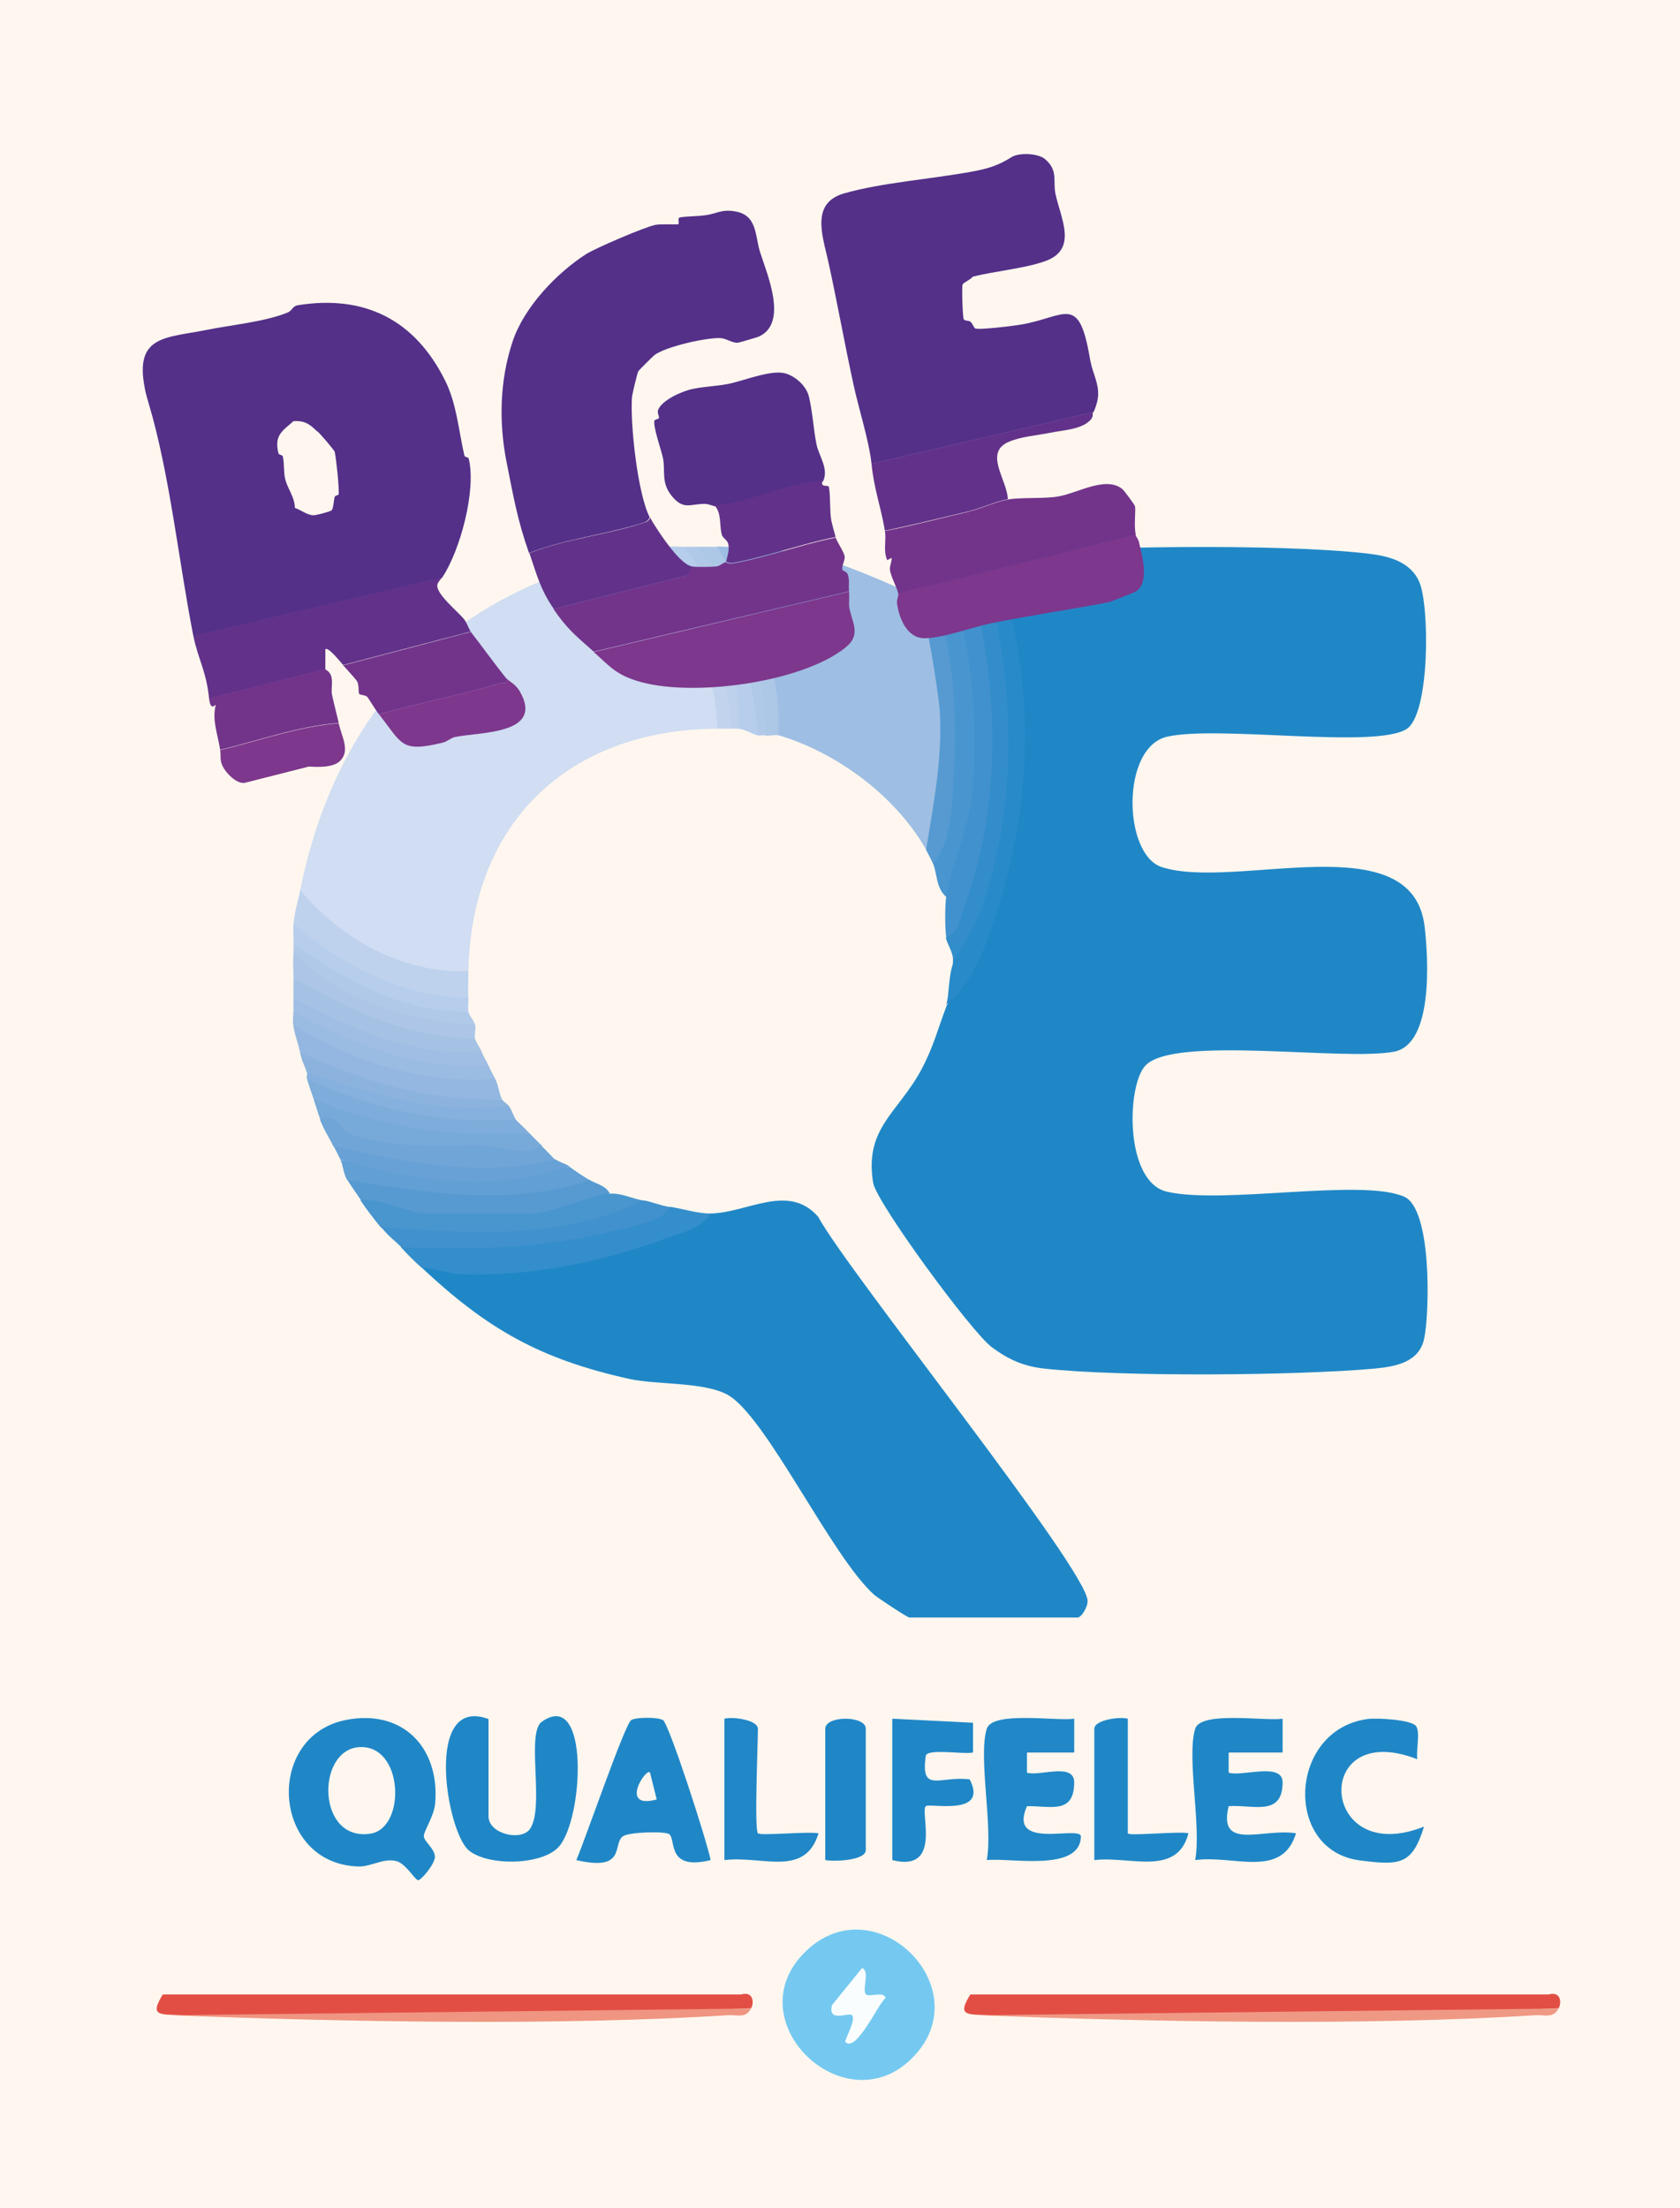 <?xml version="1.0" encoding="UTF-8"?>
<svg id="Calque_1" data-name="Calque 1" xmlns="http://www.w3.org/2000/svg" xmlns:xlink="http://www.w3.org/1999/xlink" viewBox="0 0 50.14 65.91">
  <defs>
    <style>
      .cls-1 {
        fill: #2187c7;
      }

      .cls-2 {
        fill: #2087c7;
      }

      .cls-3 {
        fill: #b6cdeb;
      }

      .cls-4 {
        fill: #ef9581;
      }

      .cls-5 {
        fill: #c1d3ed;
      }

      .cls-6 {
        fill: #a5c2e5;
      }

      .cls-7 {
        fill: url(#Dégradé_sans_nom_2);
      }

      .cls-8 {
        fill: url(#Dégradé_sans_nom_3);
      }

      .cls-9 {
        fill: #7faddb;
      }

      .cls-10 {
        fill: #338dca;
      }

      .cls-11 {
        fill: #8cb3de;
      }

      .cls-12 {
        fill: #93b7e0;
      }

      .cls-13 {
        fill: #569ad1;
      }

      .cls-14 {
        fill: #adc6e7;
      }

      .cls-15 {
        fill: #adc7e7;
      }

      .cls-16 {
        fill: #b1c9e8;
      }

      .cls-17 {
        fill: #4995cf;
      }

      .cls-18 {
        fill: #7d378c;
      }

      .cls-19 {
        fill: #543089;
      }

      .cls-20 {
        fill: #e34e44;
      }

      .cls-21 {
        fill: #75c9f0;
      }

      .cls-22 {
        fill: #288ac9;
      }

      .cls-23 {
        fill: #ef9985;
      }

      .cls-24 {
        fill: #bed2ed;
      }

      .cls-25 {
        fill: #bdd0ec;
      }

      .cls-26 {
        fill: #fff7ef;
      }

      .cls-27 {
        fill: #86b0dd;
      }

      .cls-28 {
        fill: #629fd4;
      }

      .cls-29 {
        fill: #348ecb;
      }

      .cls-30 {
        fill: #68a1d5;
      }

      .cls-31 {
        fill: #9abbe2;
      }

      .cls-32 {
        fill: #62328a;
      }

      .cls-33 {
        fill: #77a9d9;
      }

      .cls-34 {
        fill: #72348b;
      }

      .cls-35 {
        fill: #a0bee3;
      }

      .cls-36 {
        fill: #4091cd;
      }

      .cls-37 {
        fill: #b1c9e9;
      }

      .cls-38 {
        fill: #f9fdfe;
      }

      .cls-39 {
        fill: #4995ce;
      }

      .cls-40 {
        fill: #6fa5d7;
      }
    </style>
    <linearGradient id="Dégradé_sans_nom_2" data-name="Dégradé sans nom 2" x1="3658.91" y1="-2598.02" x2="3650.09" y2="-2589.15" gradientTransform="translate(-3622.66 2606.43)" gradientUnits="userSpaceOnUse">
      <stop offset="0" stop-color="#cddbf1"/>
      <stop offset=".47" stop-color="#fefeff"/>
      <stop offset=".71" stop-color="#fefeff"/>
      <stop offset="1" stop-color="#d0ddf2"/>
    </linearGradient>
    <linearGradient id="Dégradé_sans_nom_3" data-name="Dégradé sans nom 3" x1="3666.96" y1="-2595.76" x2="3662.55" y2="-2595.19" gradientTransform="translate(-3622.66 2606.43)" gradientUnits="userSpaceOnUse">
      <stop offset="0" stop-color="#5e9dd4"/>
      <stop offset="1" stop-color="#9ebee3"/>
    </linearGradient>
  </defs>
  <rect class="cls-26" x="0" width="50.14" height="65.91"/>
  <g>
    <path class="cls-21" d="M27.17,61.48c-2.01,1.92-5.23-1.18-3.13-3.23s5.3,1.17,3.13,3.23Z"/>
    <path class="cls-2" d="M10.31,51.34c1.68-.34,2.81.79,2.68,2.47-.03.4-.35.85-.34,1,.01.16.32.36.33.61,0,.22-.41.7-.5.7-.09,0-.37-.5-.65-.57-.4-.1-.76.18-1.15.16-2.55-.09-2.8-3.87-.37-4.37ZM10.7,52.15c-1.27.11-1.24,2.83.36,2.58,1.07-.17.99-2.69-.36-2.58Z"/>
    <path class="cls-2" d="M14.58,51.3v2.91c0,.53.96.75,1.23.39.46-.63-.12-2.87.36-3.21,1.43-1.01,1.25,2.89.51,3.73-.51.57-2.15.58-2.7.1-.66-.58-1.33-4.63.6-3.91Z"/>
    <path class="cls-2" d="M19.78,51.33c.19.12,1.32,3.63,1.43,4.19-1.31.32-1.03-.58-1.23-.77-.11-.1-1.21-.07-1.39.06-.32.23.12,1.06-1.39.71.24-.54,1.45-4.07,1.64-4.18.14-.09.81-.09.94,0ZM19.6,53.71l-.2-.8c-.1-.18-.95,1.11.2.8Z"/>
    <path class="cls-1" d="M29.45,51.6c.17-.54,2.09-.22,2.61-.3v1.01s-1.41,0-1.41,0v.6c.37.12,1.42-.32,1.41.3-.01.95-.7.69-1.41.7-.59,1.35,1.62.55,1.61.91-.03,1.07-2.13.62-2.81.7.19-1-.26-3.08,0-3.92Z"/>
    <path class="cls-2" d="M35.67,51.6c.17-.54,2.09-.22,2.61-.3v1.01s-1.61,0-1.61,0v.6c.39.13,1.62-.33,1.61.3-.01,1.02-.88.65-1.61.7-.33,1.35,1.03.65,2.01.81-.42,1.37-1.86.64-3.01.8.19-1-.26-3.08,0-3.92Z"/>
    <path class="cls-2" d="M42.27,51.53c.12.2-.01.7.03.98-3.17-1.24-2.93,3.26.2,2.01-.35,1.15-.73,1.16-1.91,1.01-2.3-.29-2.13-3.9.22-4.22.3-.04,1.34.02,1.46.22Z"/>
    <path class="cls-20" d="M29.24,60.14c-.45-.02-.63-.05-.28-.61h17.26c.34-.1.4.21.3.41-5.74.29-11.5.35-17.27.2Z"/>
    <path class="cls-20" d="M5.14,60.14c-.45-.02-.63-.05-.28-.61h17.26c.34-.1.4.21.3.41-5.74.29-11.5.35-17.27.2Z"/>
    <path class="cls-2" d="M26.63,51.3l2.41.12v.89c-.29.06-1.38-.13-1.41.1-.16,1.13.41.59,1.31.7.58,1.12-1.2.7-1.31.8-.18.17.5,1.99-1,1.61v-4.22Z"/>
    <path class="cls-2" d="M33.66,51.3v3.42c0,.09,1.58-.07,1.81,0-.34,1.31-1.76.67-2.81.8v-3.92c0-.26.74-.37,1-.3Z"/>
    <path class="cls-1" d="M22.62,54.72c.08.08,1.49-.06,1.81,0-.41,1.33-1.68.66-2.81.8v-4.22c.26-.07,1,.04,1,.3,0,.45-.11,3.01,0,3.12Z"/>
    <path class="cls-2" d="M24.63,55.52v-3.92c0-.4,1.21-.4,1.21,0v3.62c0,.31-.92.35-1.21.3Z"/>
    <path class="cls-4" d="M22.42,59.94c-.16.32-.42.19-.7.21-4.99.32-11.54.2-16.58,0l17.27-.2Z"/>
    <path class="cls-23" d="M46.52,59.94c-.16.32-.42.19-.7.21-4.99.32-11.54.2-16.58,0l17.27-.2Z"/>
    <path class="cls-38" d="M25.85,59.53c.09.09.54-.11.58.11-.21.14-.87,1.64-1.2,1.31-.04-.04.33-.67.2-.8-.1-.1-.73.24-.6-.3l.9-1.11c.25.1-.02.66.12.79Z"/>
    <g>
      <path class="cls-2" d="M29.65,16.52c2.82-.2,8.41-.31,11.15,0,.62.07,1.29.23,1.56.85.31.72.32,3.94-.38,4.39-.95.6-5.63-.12-7.15.23-1.38.32-1.31,3.51-.16,3.89,2.2.71,7.5-1.32,7.85,1.79.11.96.26,3.49-.91,3.72-1.5.29-6.56-.49-7.42.41-.57.59-.63,3.48.64,3.77,1.68.39,5.82-.41,7.08.15.82.36.76,3.4.6,4.21-.14.74-.87.86-1.49.92-2.33.21-7.57.25-9.85,0-.63-.07-1.07-.27-1.57-.64-.6-.44-3.43-4.3-3.54-4.9-.27-1.64.74-2.09,1.43-3.37.38-.71.5-1.24.77-1.94,2.23-3.94,2.71-8.62,1.33-13.06l.08-.41Z"/>
      <path class="cls-2" d="M21.21,36.22c1.1-.02,2.32-.92,3.21.1.87,1.62,8.05,10.54,8.04,11.47,0,.19-.19.49-.3.49h-5.02c-.06,0-.9-.56-1.04-.67-1.27-1.12-3.22-5.31-4.37-5.97-.7-.4-2.11-.3-2.94-.48-2.67-.59-4.25-1.49-6.21-3.33.04-.18.13-.28.29-.28,3.06.09,5.46-.26,8.35-1.33Z"/>
      <path class="cls-7" d="M19,16.52c.81.35,1.58,1.7,1.97,2.59.34.77.82,1.93.44,2.64-4.43.03-7.34,2.78-7.43,7.24-.05.1-.11.19-.18.27-.58.62-5.14-1.27-4.84-2.69,1.08-5.4,4.54-9.05,10.04-10.05Z"/>
      <path class="cls-8" d="M27.44,17.93c.12-.04.21-.07.22-.06.71,1.23.8,6.18.27,7.29-.04.09-.16.15-.29.2-.91-1.6-2.66-2.9-4.42-3.42-.33-1.86-.72-3.71-1.91-5.34l.1-.29c1.28.05,2.21.09,3.46.46.42.13,2.41.91,2.57,1.15Z"/>
      <path class="cls-22" d="M29.65,16.52c1.17,3.4,1.24,6.74.25,10.2-.3,1.04-.79,2.61-1.66,3.26.09-.24.06-.81.2-1.21l.03-.6c1.88-3.37,1.61-7.64.64-11.29l.12-.37c.13-.02.27,0,.4,0Z"/>
      <path class="cls-36" d="M28.84,16.72c.15.07.27.14.3.25,1.01,3.15.89,6.52.05,9.68-.12.46-.5,1.75-.95,1.32-.04-.3-.04-.92,0-1.21l-.1-.84c1.14-2.69.6-5.5,0-8.27-.06-.26-.04-.5.1-.73.31-.21.38-.13.6-.2Z"/>
      <path class="cls-29" d="M21.21,36.22c-.25.44-.91.59-1.36.75-1.88.7-3.99,1.12-5.98,1.07-.45-.01-.86-.18-1.3-.21-.24-.22-.38-.36-.6-.6l.31-.26c2.69.25,5.2-.21,7.72-.95.38.06.86.21,1.21.2Z"/>
      <path class="cls-10" d="M29.24,16.52c1.02,3.42,1.24,7.19.05,10.61-.22.62-.75,1.35-.86,1.65.08-.29-.18-.61-.2-.8.39-.13.39-.49.51-.8,1.26-3.39,1.05-7.02.09-10.46.1-.03.2-.17.4-.2Z"/>
      <path class="cls-17" d="M28.24,26.77c-.31-.26-.27-.72-.4-1.01.52-2.53.66-5.2-.12-7.74l.12-.3c.14-.29-.15-.42.4-.8.72,2.14.99,4.44.78,6.71-.1,1.13-.64,2.21-.78,3.14Z"/>
      <path class="cls-39" d="M19.2,35.82c-.02.13-.04.25-.11.35-.46.71-6.71,1.25-7.73.46-.21-.26-.42-.53-.6-.8.12-.45,1.82-.14,1.91.4.02-.1.04-.19.09-.27.1-.13,3.01-.13,3.12.27.31-.51,1.7-.82,2.31-.6.35-.03.68.15,1,.2Z"/>
      <path class="cls-24" d="M13.98,28.99c0,.26-.02.54,0,.8-1.65.44-4.26-.81-5.22-2.21.05-.48.13-.64.2-1.01,1.21,1.46,3.09,2.51,5.02,2.41Z"/>
      <path class="cls-36" d="M20.01,36.02c-.27.47-1.11.57-1.61.7-2.19.56-4.18.58-6.42.51-.2-.21-.36-.3-.6-.6,2.61.19,5.41.4,7.83-.8.21.03.48.15.8.2Z"/>
      <path class="cls-13" d="M17.6,35.22c.2.12.47.16.6.4-.53.04-1.77.6-2.31.6h-3.21c-.4,0-1.38-.46-1.91-.4-.13-.2-.28-.4-.4-.6l.27-.21c2.11.46,4.34.72,6.44.08l.52.13Z"/>
      <path class="cls-13" d="M27.84,25.77c-.05-.12-.14-.29-.2-.4.22-1.37.49-2.73.41-4.13-.03-.49-.43-3.04-.61-3.31.1-.04.39-.17.4-.2.69,1.78.73,3.84.61,5.74-.04.7-.1,1.78-.61,2.3Z"/>
      <path class="cls-40" d="M9.56,33.41l.02-.27c2.07.72,4.27,1.08,6.6,1.08.14.13.31.33.4.4-1.91.85-4.74.45-6.63-.4-.12-.27-.25-.42-.4-.8Z"/>
      <path class="cls-12" d="M14.78,32.2c.1.2.13.49.2.6-1.93.29-4.48-.22-6.03-1.41-.05-.26-.15-.47-.2-.8,1.85.91,3.77,1.38,5.78,1.42l.24.19Z"/>
      <path class="cls-33" d="M15.79,33.81c.09.1.3.31.4.4-.66.33-1.24-.02-1.91-.02-1.17,0-2.63.09-3.83-.34-.34-.12-.31-.63-.89-.44-.08-.2-.13-.4-.2-.6l.36-.1c1.96.67,3.98,1.04,6.06,1.11Z"/>
      <path class="cls-28" d="M16.99,34.82c.19.14.4.28.6.4-2.28.8-4.91.38-7.23,0-.12-.21-.12-.45-.2-.6,2.24.45,4.52.52,6.83.2Z"/>
      <path class="cls-9" d="M15.39,33.41c.05.07.28.27.4.4-2.21.14-4.39-.13-6.43-1.01-.07-.2-.14-.39-.2-.6,2.02.72,4.15,1.02,6.23,1.21Z"/>
      <path class="cls-6" d="M14.18,31c.04.14.15.27.2.4-1.69.54-4.3-.48-5.62-1.61-.01-.2,0-.4,0-.6.39-.07.83.09,1.31.5l4.11,1.31Z"/>
      <path class="cls-30" d="M16.59,34.61c.1.08.29.12.4.2-2.16.78-4.68.46-6.83-.2-.07-.14-.13-.26-.2-.4,2.15.5,4.44.94,6.63.4Z"/>
      <path class="cls-3" d="M20.41,16.32c1.48,1.26,2.38,3.67,2.21,5.63-.17-.03-.36-.18-.6-.2-.28-1.96-1.02-3.77-2.21-5.43.2-.02.4,0,.6,0Z"/>
      <path class="cls-14" d="M14.18,30.59c.03.12-.03.29,0,.4-2.01-.03-3.73-.82-5.42-1.81-.01-.38-.02-.4,0-.8,1.64,1.34,3.46,1.77,5.42,2.21Z"/>
      <path class="cls-31" d="M14.58,31.8c.06.14.13.27.2.4-2.13.17-4.25-.5-6.03-1.61-.02-.13.01-.27,0-.4,1.03.35,2.09.73,3.17,1.14.92.14,1.81.3,2.65.47Z"/>
      <path class="cls-3" d="M13.98,29.79c0,.13-.02.27,0,.4-1.7.39-3.99-.71-5.22-2.01.01-.2-.02-.41,0-.6,1.49,1.25,3.22,2.17,5.22,2.21Z"/>
      <path class="cls-15" d="M21.41,16.32c.99,1.75,1.97,3.53,1.81,5.63-.11-.03-.28.03-.4,0-.18-2.11-1-3.85-2.01-5.63.2,0,.4,0,.6,0Z"/>
      <path class="cls-35" d="M14.38,31.4c.05.14.14.27.2.4-2.1.15-4.03-.61-5.82-1.61-.01-.13,0-.27,0-.4,1.75.93,3.58,1.74,5.62,1.61Z"/>
      <path class="cls-5" d="M21.81,21.75c-.13,0-.27,0-.4,0-.06-2.1-1.06-3.73-2.41-5.23.12-.02.29-.19.4-.2,1.42,1.25,2.69,3.5,2.41,5.43Z"/>
      <path class="cls-27" d="M15.19,33.01c.09.14.15.33.2.4-2.16.16-4.28-.3-6.23-1.21-.02-.06.02-.14,0-.2l.29-.14c1.83.78,3.78,1.08,5.73,1.14Z"/>
      <path class="cls-25" d="M19.81,16.32c1.27,1.53,2.4,3.35,2.21,5.43-.07,0-.13,0-.2,0-.05-2.14-1.21-3.78-2.41-5.43.13-.02.27.01.4,0Z"/>
      <path class="cls-11" d="M14.98,32.81c.04.07.15.12.2.2-2.2.26-4-.33-6.03-1.01-.04-.16-.14-.31-.2-.6,1.92.91,3.87,1.47,6.03,1.41Z"/>
      <path class="cls-16" d="M20.81,16.32c1.28,1.64,2.09,3.5,2.01,5.63-.06-.01-.14.01-.2,0-.17-2.17-.86-3.94-2.21-5.63.13,0,.27,0,.4,0Z"/>
      <path class="cls-37" d="M13.98,30.19c.01.11.17.27.2.4-1.96-.15-4.09-.68-5.42-2.21,0-.07,0-.13,0-.2,1.53,1.07,3.27,2.07,5.22,2.01Z"/>
    </g>
  </g>
  <g>
    <g>
      <path class="cls-19" d="M26.01,13.84c-.07-.68-.4-1.7-.55-2.42-.26-1.2-.48-2.44-.75-3.66-.18-.78-.5-1.71.49-1.99,1.12-.32,2.64-.43,3.82-.65.49-.09.79-.19,1.17-.43.22-.14.79-.12,1,.06.4.34.23.65.31,1.03.15.73.69,1.67-.32,2.02-.63.22-1.49.29-2.15.46-.06.09-.26.16-.3.23-.03.04,0,.96.03,1.03s.15.04.2.08c.07.06.1.17.14.2.09.06,1.21-.08,1.42-.12,1.26-.23,1.66-.87,1.98.86.07.4.08.4.19.74.13.41.11.64-.05,1.02l-6.61,1.54Z"/>
      <path class="cls-19" d="M15.79,16.51c-.35-.99-.47-1.71-.68-2.76-.22-1.15-.2-2.39.19-3.56.34-1.02,1.31-2.04,2.2-2.61.29-.18,1.75-.81,2.07-.87.15-.03.65,0,.68-.02s-.04-.18.04-.2c.22-.04.54-.03.79-.07.33-.05.46-.18.86-.11.66.11.59.71.74,1.2.21.67.86,2.14-.04,2.54-.05.02-.59.18-.62.18-.17.01-.34-.13-.53-.14-.43-.01-1.61.25-1.96.51-.03.02-.46.45-.48.48-.03.06-.19.71-.19.8-.05.81.17,2.85.53,3.56-.05.12-.14.15-.25.18-1.08.34-2.3.47-3.36.89Z"/>
      <path class="cls-19" d="M24.54,14.37s-.57.08-.67.1c-.75.15-1.85.6-2.54.64-.03,0-.18-.07-.3-.07-.44,0-.64.2-1-.26-.3-.39-.17-.71-.24-1.09-.05-.25-.3-.94-.26-1.13.01-.05.13-.04.14-.09,0-.06-.06-.15-.03-.23.11-.3.73-.57,1.03-.63.38-.08.73-.08,1.11-.16.45-.1,1.22-.41,1.64-.31.31.08.64.37.72.69.11.44.14,1,.23,1.44.07.34.39.75.18,1.12Z"/>
      <path class="cls-34" d="M24.94,16.04c.04.14.25.43.27.57.01.13-.09.26-.07.39,0,.05.14.04.17.17.05.17.01.32.03.48l-7.62,1.8c-.52-.46-.8-.68-1.2-1.27l3.97-1,.17-.27c.19.02.5.01.7,0,.13-.01.22-.12.3-.13.01,0,.09.06.2.04,1.02-.18,2.05-.57,3.07-.77Z"/>
      <path class="cls-34" d="M33.89,15.98l-7.08,1.74c-.03-.16-.23-.52-.25-.72-.01-.12.06-.23.05-.35l-.13.07c-.13-.28-.02-.6-.07-.87.83-.16,1.65-.38,2.47-.57.37-.09.86-.31,1.2-.37.36-.07,1.08-.02,1.49-.09.58-.09,1.43-.63,1.93-.22.05.04.35.45.37.5.04.13-.04.57.03.87Z"/>
      <path class="cls-18" d="M25.34,17.65c.01.14,0,.28,0,.43.06.48.4.84-.11,1.25-1.3,1.05-4.66,1.51-6.26.98-.62-.2-.81-.46-1.25-.85l7.62-1.8Z"/>
      <path class="cls-18" d="M33.89,15.98s.08.11.1.19c.09.4.33,1.19-.08,1.48-.05.03-.73.3-.8.32-1.17.23-2.34.39-3.51.63-.55.11-1.5.46-2.02.45s-.75-.61-.81-1.05c-.01-.09.05-.21.04-.29l7.08-1.74Z"/>
      <path class="cls-32" d="M32.62,12.3c-.02.05.02.13-.07.23-.27.3-.86.31-1.22.39-.39.08-.88.11-1.25.28-.71.33-.02,1.13,0,1.7-.34.06-.83.28-1.2.37-.82.19-1.64.4-2.47.57-.13-.76-.32-1.21-.4-2l6.61-1.54Z"/>
      <path class="cls-32" d="M19.4,15.44c.11.22.44.7.6.9.15.19.44.54.67.57l-.17.27-3.97,1c-.41-.6-.5-1-.73-1.67,1.05-.42,2.28-.54,3.36-.89.11-.03.21-.06.25-.18Z"/>
      <path class="cls-32" d="M24.54,14.37s-.02.09.02.11c.06.04.17,0,.18.06.05.28.02.71.07.99.02.1.1.4.13.5-1.02.2-2.06.59-3.07.77-.11.02-.19-.04-.2-.04.04-.16.1-.33.07-.5-.02-.14-.15-.18-.19-.28-.09-.27,0-.65-.22-.89.69-.04,1.79-.49,2.54-.64.11-.02.64-.12.67-.1Z"/>
    </g>
    <g>
      <path class="cls-19" d="M5.77,18.98c-.44-2.24-.7-4.81-1.33-6.93-.04-.13-.1-.34-.12-.47-.31-1.58.64-1.49,1.83-1.73.67-.14,1.74-.24,2.43-.52.15-.06.14-.19.31-.22,2-.32,3.5.44,4.4,2.26.34.68.4,1.5.57,2.23.01.05.12.04.13.09.23.95-.26,2.76-.8,3.56l-7.41,1.74ZM9.47,12.88c-.22-.21-.36-.33-.71-.31-.34.3-.58.42-.45.96.01.05.11.04.13.09.05.19.02.52.08.71.07.26.28.52.28.83.18.06.36.21.55.22.09,0,.51-.11.55-.15.05-.05.06-.3.09-.4.02-.05.11-.04.12-.08.01-.24-.07-1.02-.12-1.26,0-.04-.43-.54-.51-.61Z"/>
      <path class="cls-32" d="M13.18,17.25c-.05.07-.13.15-.13.23,0,.28.6.76.8,1,.09.12.13.27.2.37l-3.81,1c-.06-.07-.45-.56-.53-.47v.6s-3.47.87-3.47.87c-.08-.81-.33-1.18-.47-1.87l7.41-1.74Z"/>
      <path class="cls-34" d="M15.12,20.25c.04.2-.1.12-.21.15-1.18.36-2.41.58-3.6.92-.1-.12-.31-.48-.35-.52-.06-.06-.21-.05-.24-.09-.03-.05,0-.25-.06-.37-.01-.03-.35-.41-.42-.48l3.81-1c.36.46.72.97,1.07,1.4Z"/>
      <path class="cls-34" d="M9.71,19.98c.31.16.15.52.2.76.06.28.14.58.2.84-1.2.09-2.37.52-3.54.8-.07-.47-.25-.89-.13-1.34-.01-.02-.16.21-.2-.2l3.47-.87Z"/>
      <path class="cls-18" d="M15.12,20.25c.07.09.25.15.39.38.75,1.3-1.18,1.21-1.94,1.37-.12.03-.23.14-.37.17-1.25.3-1.19.03-1.89-.85,1.19-.34,2.41-.56,3.6-.92.11-.03.25.05.21-.15Z"/>
      <path class="cls-18" d="M10.11,21.59c.08.39.36.82.03,1.13-.2.19-.64.18-.92.16l-1.93.49c-.24.02-.54-.29-.64-.49s-.05-.31-.08-.49c1.17-.28,2.34-.71,3.54-.8Z"/>
    </g>
  </g>
</svg>